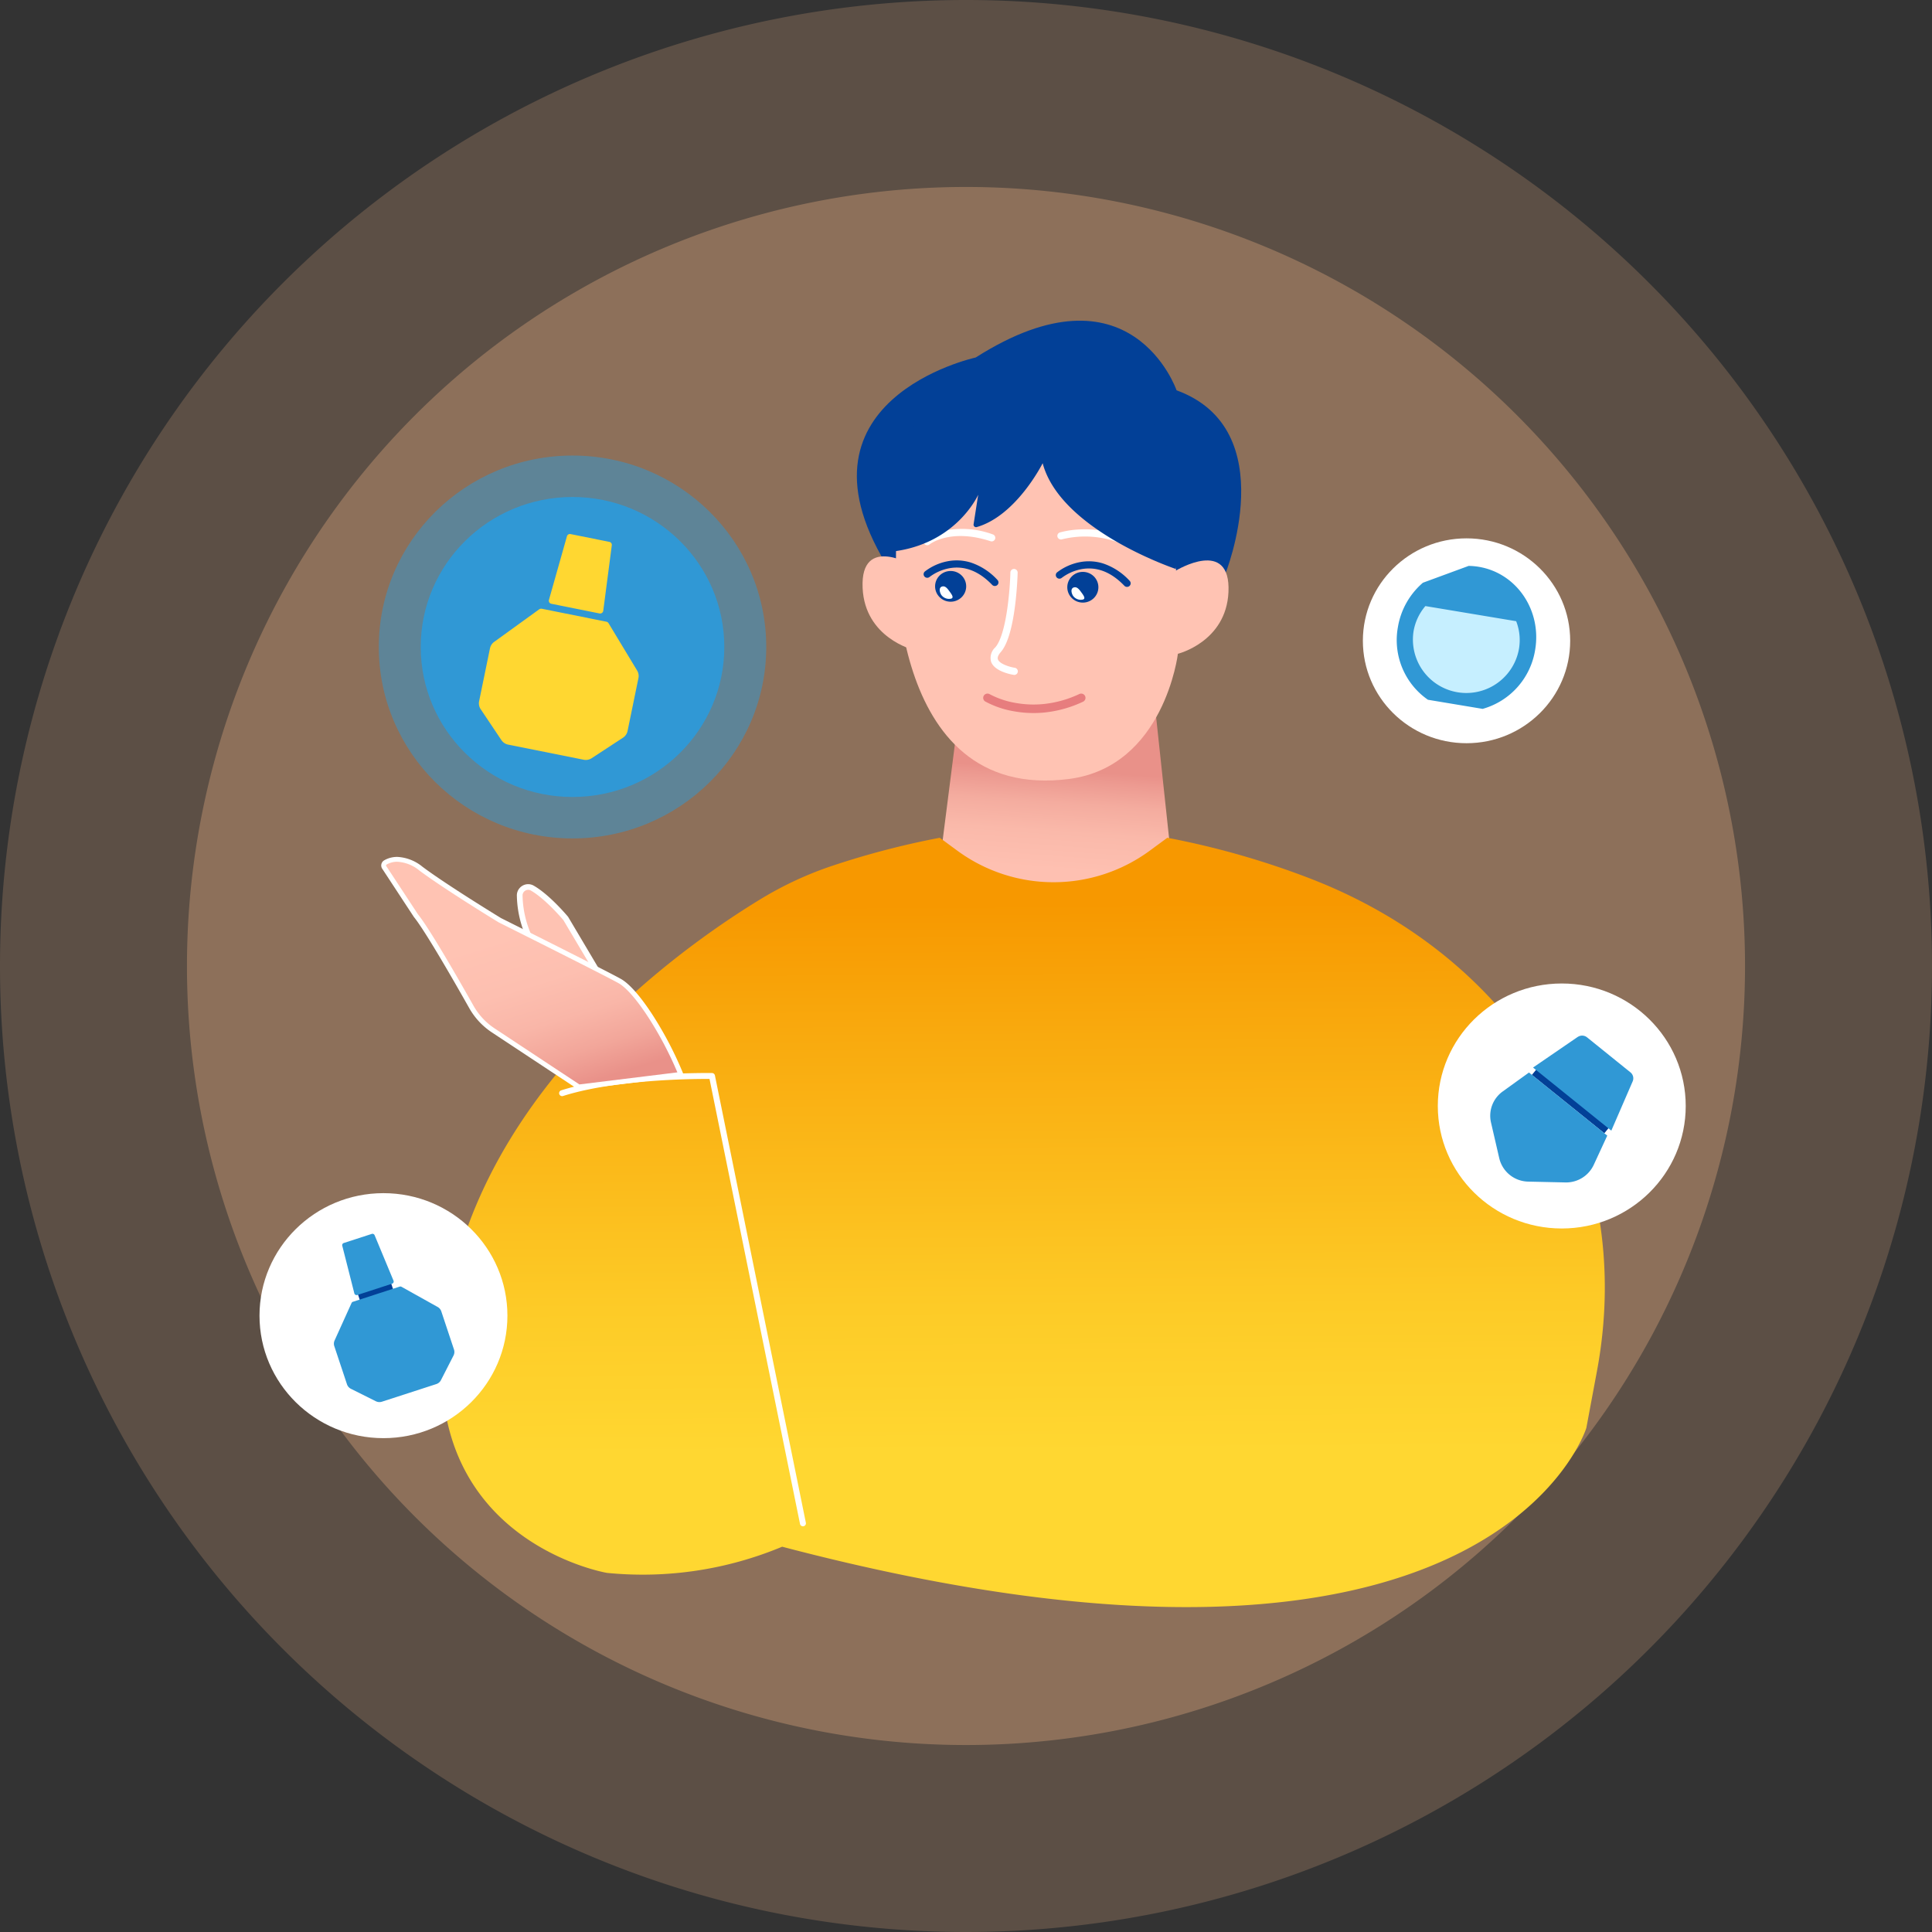 <svg xmlns="http://www.w3.org/2000/svg" width="350.499" height="350.499" viewBox="0 0 350.499 350.499"><rect x="0" y="0" width="350.499" height="350.499" fill="#333333" stroke="none"/><defs><linearGradient id="a" x1=".546" y1=".246" x2=".5" y2="1" gradientUnits="objectBoundingBox"><stop offset="0" stop-color="#e99189"/><stop offset=".126" stop-color="#e99189"/><stop offset=".169" stop-color="#ec9990"/><stop offset=".29" stop-color="#f4ac9f"/><stop offset=".434" stop-color="#fab9aa"/><stop offset=".619" stop-color="#fec0b1"/><stop offset="1" stop-color="#ffc3b3"/></linearGradient><linearGradient id="b" x1="5.466" y1="-.007" x2="5.474" y2=".966" gradientUnits="objectBoundingBox"><stop offset=".038" stop-color="#f79800"/><stop offset=".201" stop-color="#f9ab0f"/><stop offset=".505" stop-color="#fdcb27"/><stop offset=".673" stop-color="#ffd731"/></linearGradient><linearGradient id="c" x1=".746" y1=".959" x2=".361" gradientUnits="objectBoundingBox"><stop offset="0" stop-color="#e99189"/><stop offset=".132" stop-color="#f2a69a"/><stop offset=".281" stop-color="#f9b6a8"/><stop offset=".45" stop-color="#fdbfb0"/><stop offset=".673" stop-color="#ffc3b3"/><stop offset="1" stop-color="#ffc3b3"/></linearGradient></defs><g fill="#ffbe8e"><path d="M175.25 0A175.25 175.25 0 110 175.25 175.25 175.25 0 01175.25 0z" opacity=".2"/><path d="M175.249 33.919a141.33 141.33 0 11-141.33 141.33 141.33 141.33 0 01141.33-141.33z" opacity=".3"/></g><path d="M75.231 297.18h227.385l.634-242H75.865z" fill="none"/><path d="M156.556 93.128l-3.5-32.717-35.2 7.343-3.309 25.984s21.644 15.184 42.009-.61z" transform="translate(55.948 62.78)" fill="url(#a)"/><path d="M192.739 93.365a150.02 150.02 0 00-25.871-7.377l-3.209 2.36a29.482 29.482 0 01-34.868 0l-3.21-2.36a150.886 150.886 0 00-19.469 5.076A64.38 64.38 0 0092.946 97.2c-16.385 10-56.916 39.273-57.685 84.382-.556 32.628 29.95 37.772 29.95 37.772A65.679 65.679 0 0097 214.6v.006c128.851 33.849 145.882-21.545 145.882-21.545l1.925-10.308c7.355-39.391-14.3-74.821-52.064-89.386z" transform="translate(44.908 65.997)" fill="url(#b)"/><path d="M213.448 70.808s-8.214-23.893-36.438-5.951c0 0-35.475 7.676-15.417 38.841l60.678.468s10.649-26.251-8.823-33.358z" fill="#024097"/><path d="M213.352 103.506s9.98-6.083 9.513 3.922c-.421 9.025-9.173 11.18-9.173 11.18s-2.471 20.49-19.76 22.715c-33.577 4.321-31.358-42-31.358-42s4.865-26.093 23.4-26.071 26.582 6.741 27.379 30.258z" fill="#ffc3b3"/><path d="M168.217 98.914a.661.661 0 01-.508-.236.646.646 0 01.088-.917 8.711 8.711 0 013.2-1.431 16.306 16.306 0 019.117.62.65.65 0 01.417.824.661.661 0 01-.834.412c-7.3-2.4-11.028.549-11.064.579a.661.661 0 01-.416.149z" fill="#fff"/><g transform="translate(167.558 101.662)"><path d="M12.922 4.649a.661.661 0 01-.479-.2c-2.41-2.517-5.04-3.53-7.817-3.012a8.568 8.568 0 00-3.542 1.569.665.665 0 01-.928-.079.646.646 0 01.078-.917A9.762 9.762 0 014.321.168a8.657 8.657 0 014.246.225 11.465 11.465 0 014.835 3.16.646.646 0 01-.026.921.661.661 0 01-.454.175z" fill="#024097"/><ellipse cx="2.822" cy="2.788" rx="2.822" ry="2.788" transform="translate(2.083 1.924)" fill="#024097"/><path d="M36.905 4.811a.661.661 0 01-.479-.2c-2.41-2.517-5.041-3.53-7.817-3.012a8.569 8.569 0 00-3.542 1.569.665.665 0 01-.928-.079.646.646 0 01.078-.917A9.762 9.762 0 0128.303.33a8.657 8.657 0 014.246.225 11.465 11.465 0 014.835 3.16.646.646 0 01-.026.921.661.661 0 01-.453.175z" fill="#024097"/><ellipse cx="2.822" cy="2.788" rx="2.822" ry="2.788" transform="translate(26.066 2.086)" fill="#024097"/><path d="M16.401 20.77a.671.671 0 01-.1-.008c-.345-.054-3.394-.582-4.048-2.344a2.576 2.576 0 01.752-2.635c2.045-2.348 2.671-10.624 2.74-13.615a.66.66 0 011.318.03c0 .028-.068 2.816-.462 5.939-.539 4.279-1.413 7.138-2.6 8.5-.47.539-.643.989-.514 1.337.307.828 2.165 1.372 3.017 1.506a.652.652 0 01-.1 1.3zM4.713 5.645c.3.416.863 1.116.3 1.292a1.714 1.714 0 01-1.823-.699c-.335-.571-.415-1.311.142-1.487s.936.273 1.381.894zm23.908.164c.3.416.863 1.116.3 1.292a1.715 1.715 0 01-1.828-.7c-.335-.571-.415-1.311.142-1.487s.941.274 1.386.895z" fill="#fff"/><path d="M19.943 27.696a19.9 19.9 0 01-3.571-.322 16.707 16.707 0 01-5.185-1.771.768.768 0 01-.264-1.061.787.787 0 011.074-.261 15.543 15.543 0 004.727 1.586 18.389 18.389 0 005.15.183 19.981 19.981 0 006.38-1.806.786.786 0 011.041.368.769.769 0 01-.372 1.029 21.543 21.543 0 01-6.933 1.951 20.084 20.084 0 01-2.047.104z" fill="#e77d7e"/></g><path d="M204.747 99.144a.663.663 0 01-.3-.07 17.458 17.458 0 00-11.771-1.234.661.661 0 01-.825-.43.65.65 0 01.435-.815 16.483 16.483 0 013.962-.558 18.57 18.57 0 018.792 1.874.648.648 0 01.292.875.66.66 0 01-.585.358z" fill="#fff"/><path d="M166.008 102.768s-9.98-6.083-9.513 3.922c.421 9.025 9.173 11.18 9.173 11.18" fill="#ffc3b3"/><path d="M160.095 100.219s-1.62-25.442 16.29-30.818 40.388-1.151 37.455 31.149l-.531 2.669s-20.91-6.979-24.151-19.182c0 0-4.739 9.5-11.949 11.58a.453.453 0 01-.583-.5l.835-5.362s-4.323 9.838-17.365 10.456z" fill="#024097"/><g transform="translate(68.72 82.645)"><ellipse cx="35.145" cy="34.73" rx="35.145" ry="34.73" fill="#3098d5" opacity=".5"/><ellipse cx="27.537" cy="27.212" rx="27.537" ry="27.212" transform="translate(7.608 7.518)" fill="#3098d5"/><path d="M31.54 26.657l8.373 1.68-.386 1.902-8.374-1.681z" fill="#3098d5"/><path d="M29.549 27.794a.569.569 0 00-.445.1l-8.177 5.912a1.916 1.916 0 00-.756 1.166l-1.973 9.6a1.9 1.9 0 00.284 1.441l3.761 5.611a1.942 1.942 0 001.232.82l6.844 1.365 6.846 1.375a1.96 1.96 0 001.458-.28l5.678-3.716a1.917 1.917 0 00.83-1.217l1.973-9.6a1.9 1.9 0 00-.235-1.365l-5.194-8.6a.564.564 0 00-.372-.26l-11.755-2.36zm10.5.848a.563.563 0 00.671-.475l1.553-11.89a.558.558 0 00-.447-.617l-3.519-.707-3.519-.707a.564.564 0 00-.655.4l-3.265 11.543a.557.557 0 00.43.7l8.751 1.757z" fill="#ffd731"/></g><g transform="translate(47.078 216.46)"><ellipse cx="22.488" cy="22.223" rx="22.488" ry="22.223" fill="#fff"/><path d="M17.819 18.241l6.035-1.961.456 1.369-6.036 1.961z" fill="#024097"/><path d="M16.954 19.7a.418.418 0 00-.252.224l-3.079 6.8a1.411 1.411 0 00-.054 1.028l2.3 6.917a1.431 1.431 0 00.72.827l4.521 2.256a1.459 1.459 0 001.1.082l4.935-1.6 4.935-1.6a1.438 1.438 0 00.837-.712l2.283-4.467a1.411 1.411 0 00.083-1.088l-2.3-6.917a1.43 1.43 0 00-.661-.8l-6.559-3.663a.424.424 0 00-.337-.033l-8.473 2.753zm7.1-3.273a.413.413 0 00.257-.551L20.883 7.63a.421.421 0 00-.519-.236l-2.537.824-2.537.824a.413.413 0 00-.276.494l2.193 8.647a.42.42 0 00.537.293l6.308-2.05z" fill="#3098d5"/></g><g transform="translate(260.844 178.422)"><ellipse cx="22.488" cy="22.223" rx="22.488" ry="22.223" fill="#fff"/><path d="M30.209 27.174l-13.144-10.59 1.04-1.259 13.14 10.588z" fill="#024097"/><path d="M25.375 9.706a1.431 1.431 0 011.7.066l3.935 3.174 3.935 3.174a1.39 1.39 0 01.407 1.636l-3.876 8.942-7.1-5.724-7.1-5.724 8.089-5.544zm-8.833 6.444l7.1 5.724 7.1 5.724-2.453 5.306a5.527 5.527 0 01-5.145 3.188l-6.737-.149a5.506 5.506 0 01-5.26-4.243l-1.5-6.493a5.424 5.424 0 012.13-5.62l4.769-3.438z" fill="#3098d5"/></g><g transform="translate(247.249 97.666)"><ellipse cx="18.805" cy="18.583" rx="18.805" ry="18.583" fill="#fff"/><path d="M21.026 5.163a12.18 12.18 0 00-1.836-.164l-8.3 3.054A13.551 13.551 0 006.356 16.1a13.169 13.169 0 005.447 13.182l9.927 1.655a13.294 13.294 0 009.521-10.687c1.227-7.186-3.352-13.94-10.226-15.086z" fill="#3098d5"/><path d="M11.341 12.286a9.487 9.487 0 00-2.147 4.582 9.694 9.694 0 0019.123 3.188 9.432 9.432 0 00-.507-5.025z" fill="#c6efff"/></g><path d="M108.348 176.249l-5.714-9.625s-3.255-3.9-6.071-5.507a1.53 1.53 0 00-2.278 1.411 19.053 19.053 0 002.48 8.946c4.813 8.158 4.7 7.162 4.7 7.162l6.881-2.388z" fill="#fec2b2"/><path d="M101.442 179.188c-.322 0-.564-.2-1.364-1.367-.824-1.2-2.09-3.252-3.763-6.088a19.393 19.393 0 01-2.544-9.126v-.052a2.008 2.008 0 01.561-1.513 2.075 2.075 0 011.488-.639 2.036 2.036 0 011.006.27c2.864 1.634 6.077 5.463 6.212 5.625l.026.032 6.056 10.2-7.335 2.545a.549.549 0 01-.343.113zm-5.627-17.758a1.026 1.026 0 00-.734.319 1 1 0 00-.278.753v.052a18.439 18.439 0 002.407 8.663 69.333 69.333 0 004.325 6.852l6.044-2.1-5.375-9.051c-.31-.365-3.332-3.891-5.9-5.359a.973.973 0 00-.489-.129zm49.854 115.468a.543.543 0 01-.533-.432l-16.417-80.727c-1.2-.006-4.754 0-9.126.288-4.952.322-12 1.07-17.446 2.806a.546.546 0 01-.685-.347.537.537 0 01.351-.677c3.066-.977 8.629-2.266 17.719-2.856 5.425-.352 9.6-.287 9.643-.286a.543.543 0 01.524.432l16.5 81.155a.538.538 0 01-.426.633.556.556 0 01-.104.011z" fill="#fff"/><path d="M61.386 130.756L45.86 120.494a12.337 12.337 0 01-3.95-4.231c-2.6-4.6-7.979-14.009-10.082-16.6L26.144 91a.646.646 0 01.163-.978c1.006-.586 3.233-1.271 6.456 1.142 4.506 3.373 14.291 9.34 14.291 9.34 7.888 3.948 19.627 9.847 21.744 11.033 3.24 1.817 8.349 10.134 11.1 16.936l-18.515 2.28z" transform="translate(43.619 66.434)" fill="url(#c)"/><path d="M104.895 197.646l-15.663-10.353a12.841 12.841 0 01-4.091-4.383c-2.314-4.1-7.923-13.93-10.04-16.536l-.026-.036-5.672-8.644a1.089 1.089 0 01-.223-.87 1.076 1.076 0 01.52-.745 4.693 4.693 0 012.368-.621 7.772 7.772 0 014.581 1.791c4.353 3.259 13.793 9.034 14.241 9.307 8.788 4.4 19.687 9.88 21.746 11.034 1.571.881 3.663 3.276 5.89 6.745a66.078 66.078 0 015.406 10.41l.214.528zm-29.087-31.8c2.091 2.585 7.229 11.531 10.11 16.64a11.955 11.955 0 003.808 4.08l15.387 10.169 17.776-2.189a65.552 65.552 0 00-5.114-9.738c-2.15-3.349-4.131-5.641-5.578-6.452-2.153-1.207-14.536-7.424-21.726-11.023l-.033-.018c-.1-.06-9.855-6.017-14.326-9.364a6.917 6.917 0 00-4.048-1.614 3.8 3.8 0 00-1.917.5.2.2 0 00-.1.139.22.22 0 00.049.18l.017.02z" fill="#fff"/><path fill="none" d="M40 56.283h270v239.795H40z"/></svg>